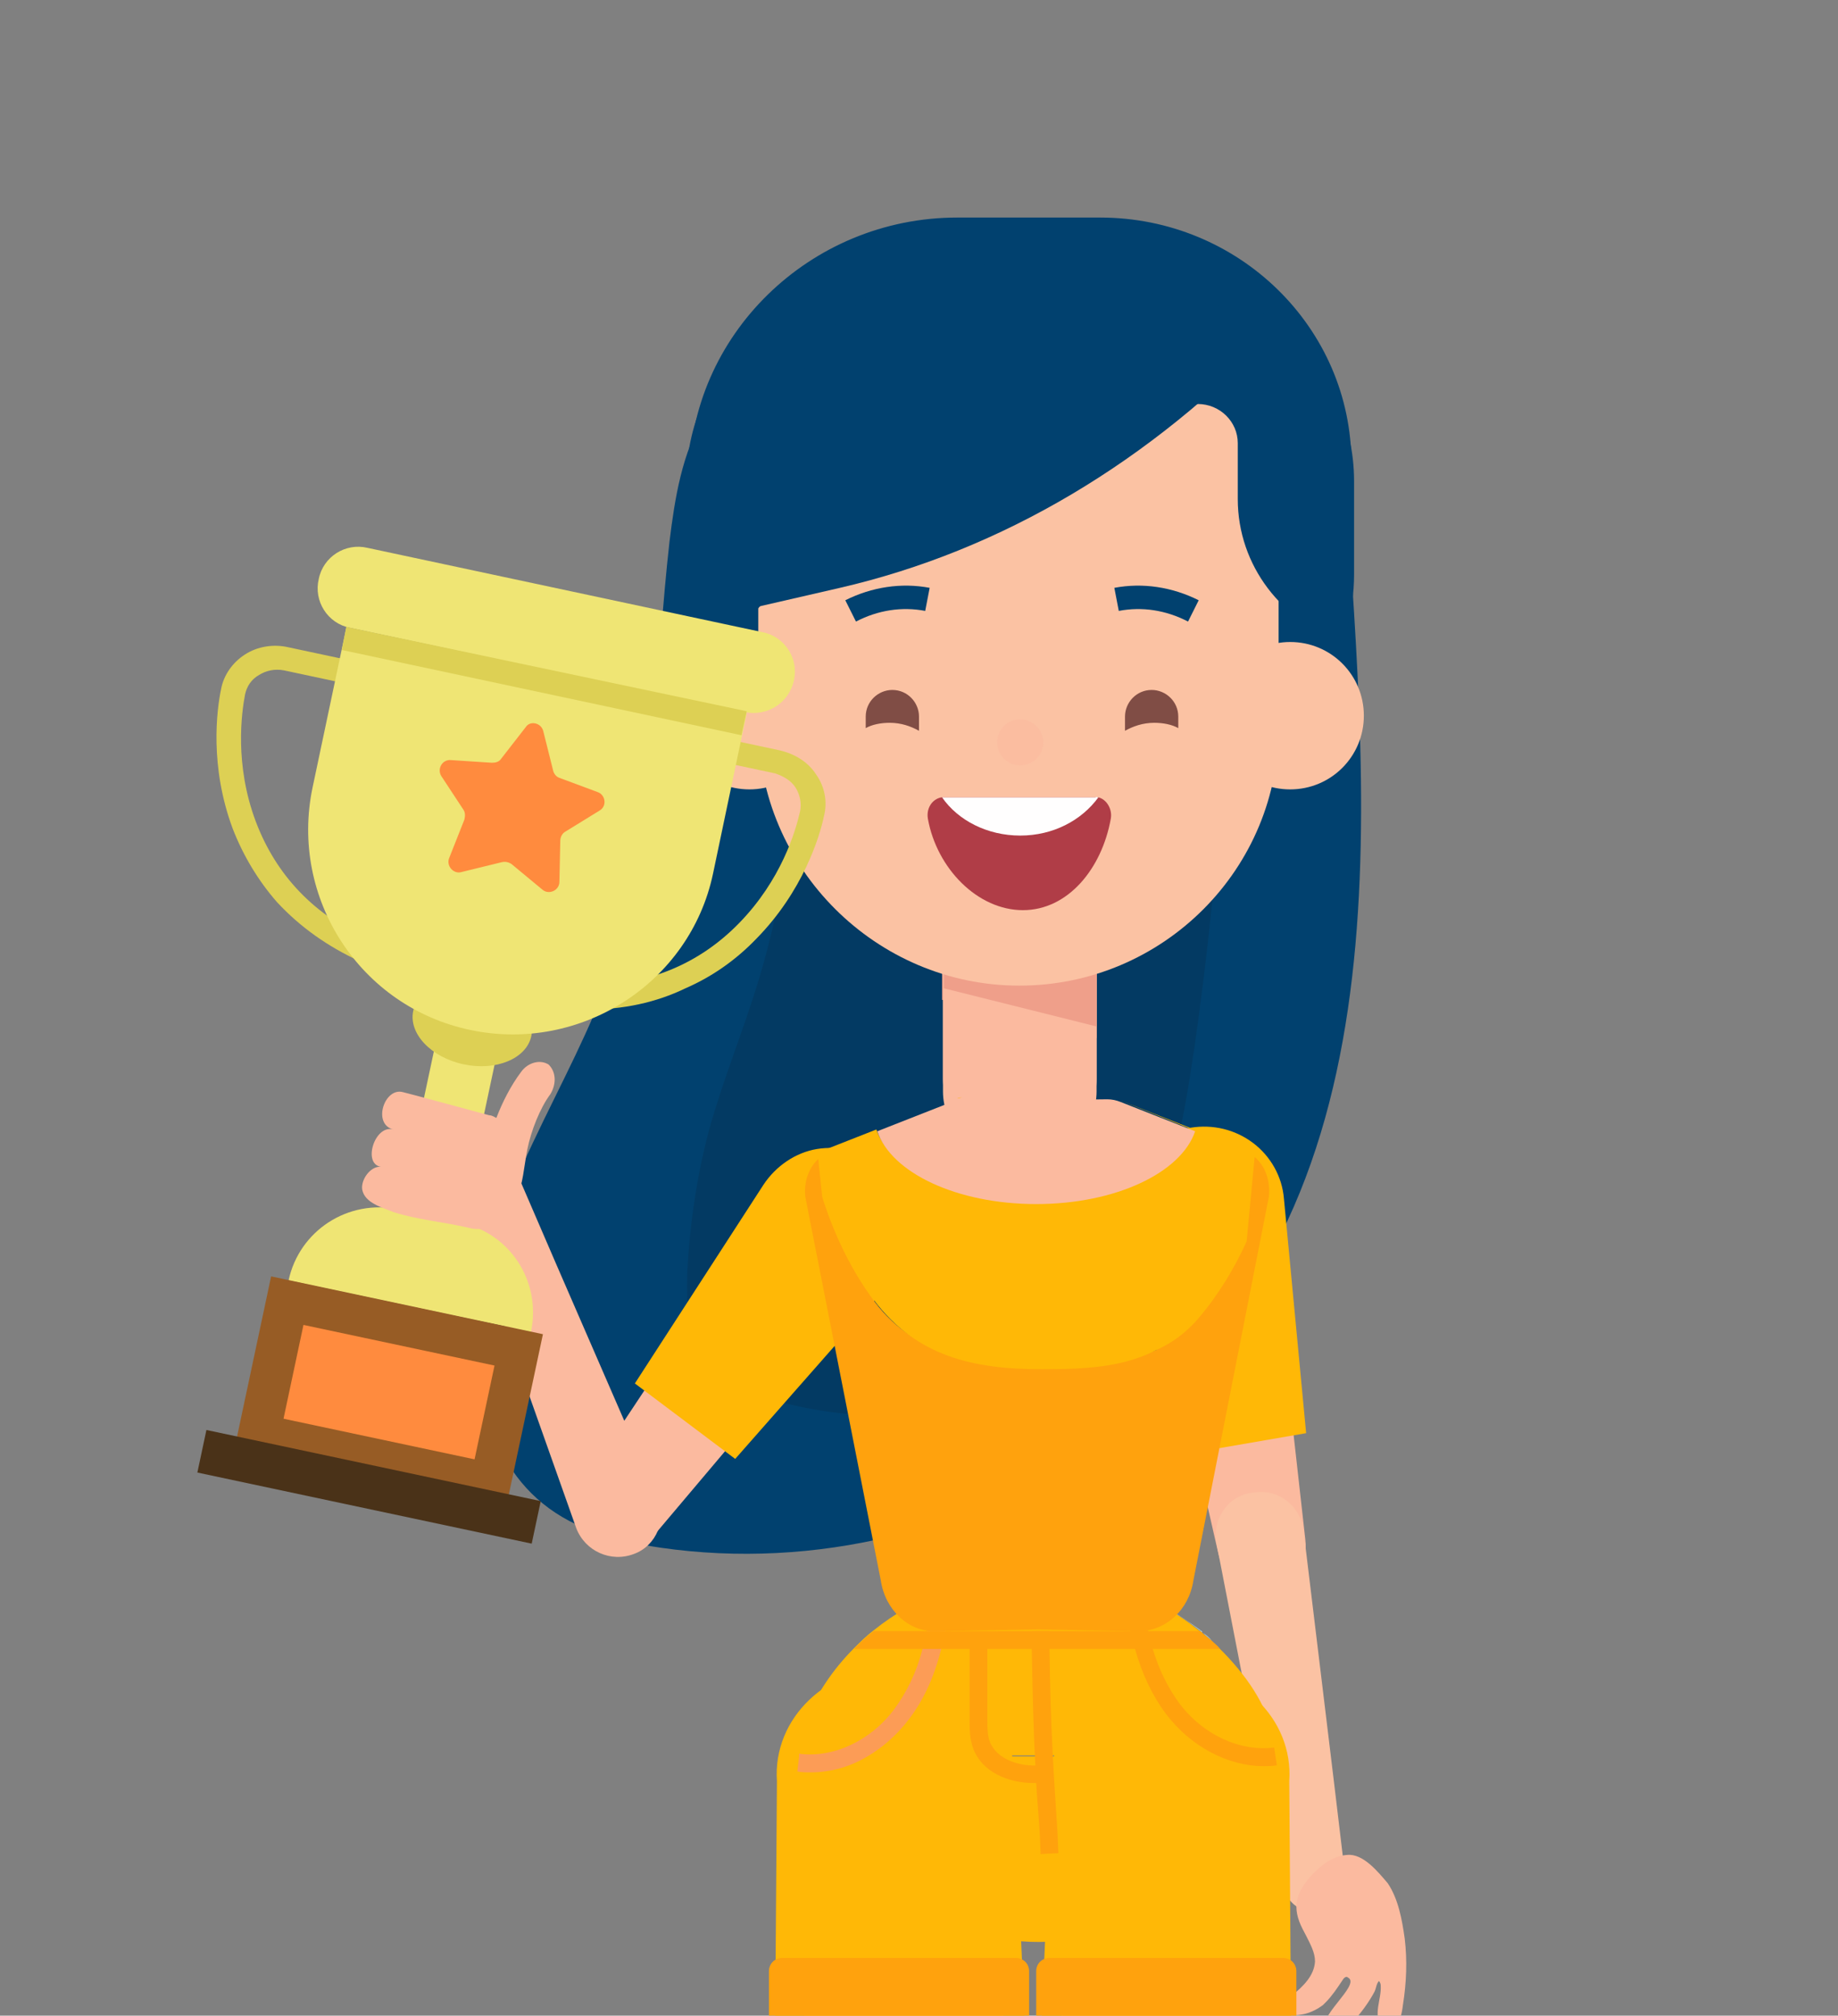 <?xml version="1.0" encoding="utf-8"?>
<!-- Generator: Adobe Illustrator 26.5.0, SVG Export Plug-In . SVG Version: 6.00 Build 0)  -->
<svg version="1.1" xmlns="http://www.w3.org/2000/svg" xmlns:xlink="http://www.w3.org/1999/xlink" x="0px" y="0px"
	 viewBox="0 0 207 227" style="enable-background:new 0 0 207 227;" xml:space="preserve">
<rect x="0" y="0" width="207" height="227" fill="#808080" stroke="none"/>
<style type="text/css">
	.st0{clip-path:url(#SVGID_00000111895066939302305840000001376259304339002811_);}
	.st1{fill:#D5E9F7;}
	.st2{fill:#FFFFFF;}
	.st3{fill:#8CBD87;}
	.st4{fill:#85BA85;}
	.st5{fill:#6AAD86;}
	.st6{fill:#D2D886;}
	.st7{clip-path:url(#SVGID_00000116221552757893309060000013582361195777047696_);}
	.st8{fill-rule:evenodd;clip-rule:evenodd;fill:#C9CF6C;}
	.st9{fill:#DBE193;}
	.st10{fill:#C9CF6C;}
	.st11{fill:#FFFF69;}
	.st12{fill:#FFFFC2;}
	.st13{fill:#C0E182;}
	.st14{fill:#798C52;}
	.st15{fill:#BED990;}
	.st16{fill:#A8C76F;}
	.st17{fill:#B8957F;}
	.st18{fill:#93B57E;}
	.st19{fill:#A08A6C;}
	.st20{fill:#8A875E;}
	.st21{fill:#5D704E;}
	.st22{fill-rule:evenodd;clip-rule:evenodd;fill:#B0CC9B;}
	.st23{fill:#ABCC63;}
	.st24{fill:#A0C450;}
	.st25{fill:#6D9F83;}
	.st26{fill:#FCFFF7;}
	.st27{fill:#FCEF88;}
	.st28{fill:#EAF9EC;}
	.st29{clip-path:url(#SVGID_00000111911104607698748950000014195798227400747943_);}
	.st30{clip-path:url(#SVGID_00000121994847111166980700000000628596655798470295_);}
	.st31{clip-path:url(#SVGID_00000003827892298279574910000002594270099507187584_);}
	.st32{fill:#F0F7F0;}
	.st33{fill:url(#SVGID_00000013162519369952384620000017243842495327137722_);}
	.st34{fill:url(#SVGID_00000033339444463029676230000004141426454691068561_);}
	.st35{fill:none;stroke:#FC9956;stroke-width:2;stroke-miterlimit:10;}
	.st36{fill:#FC9956;}
	.st37{fill:#FFFFFF;stroke:#108452;stroke-width:3;stroke-miterlimit:10;}
	.st38{fill:#FFFFFF;stroke:#FC9956;stroke-width:3;stroke-miterlimit:10;}
	.st39{fill:#0E6794;}
	.st40{fill:#138979;}
	.st41{fill:#EE5D1B;}
	.st42{fill:#30393F;}
	.st43{fill:#EA5943;}
	.st44{fill:#FF6139;}
	.st45{fill:#BF3334;}
	.st46{opacity:0.5;}
	.st47{fill:#D0DCEF;}
	.st48{fill:#FBBA9F;}
	.st49{fill:#E6A496;}
	.st50{fill:#616FB5;}
	.st51{fill:#40406D;}
	.st52{opacity:0.33;}
	.st53{fill:#8BDD5B;}
	.st54{fill:#8F5723;}
	.st55{fill:#F3F8FF;}
	.st56{opacity:0.56;}
	.st57{fill:#F9745A;}
	.st58{fill:#FEFEFE;}
	.st59{fill:#EF9F8A;}
	.st60{fill:#B0593C;}
	.st61{fill:#67423A;}
	.st62{fill:#F7906F;}
	.st63{fill:#9D5048;}
	.st64{fill:#B23D34;}
	.st65{fill:#A5252B;}
	.st66{fill:#4E2B23;}
	.st67{fill:#FDFEFF;}
	.st68{opacity:0.45;}
	.st69{fill:#C0D3FF;}
	.st70{fill:#8AB6FE;}
	.st71{opacity:0.2;}
	.st72{fill:#86E4B1;}
	.st73{fill:#7FE1AB;}
	.st74{fill:#00DDA4;}
	.st75{fill:#FAAE74;}
	.st76{fill:#FE9955;}
	.st77{fill:#FDBB50;}
	.st78{opacity:0.32;}
	.st79{fill:#C35617;}
	.st80{fill:#313942;}
	.st81{fill:#FCB692;}
	.st82{opacity:0.67;}
	.st83{fill:#F8908B;}
	.st84{fill:#67413A;}
	.st85{opacity:0.73;}
	.st86{clip-path:url(#SVGID_00000067195940670255265980000006019173247377766311_);}
	.st87{fill:#A81313;}
	.st88{fill:#D13939;}
	.st89{fill:none;}
	.st90{fill:#D4F0FE;}
	.st91{fill:#8DB6FE;}
	.st92{fill:#FFFEFE;}
	.st93{fill:#81E2AB;}
	.st94{fill:#9AF4BE;}
	.st95{fill:#FFAA72;}
	.st96{fill:#B03D47;}
	.st97{fill:#E0DFE5;}
	.st98{fill:#C7BFCE;}
	.st99{fill:#40507F;}
	.st100{fill:#B9B2C1;}
	.st101{fill:#F7B369;}
	.st102{fill:#5C69A5;}
	.st103{fill:#92B4EA;}
	.st104{fill:#A37B90;}
	.st105{fill:#F48462;}
	.st106{fill:#68B6D8;}
	.st107{fill:#E6F4FF;}
	.st108{fill:#ED785D;}
	.st109{fill:#81CEEA;}
	.st110{fill:#FF9C85;}
	.st111{fill:#B8B0BF;}
	.st112{fill:#F2A253;}
	.st113{fill:#7C576C;}
	.st114{fill:#FFBA57;}
	.st115{fill:#35456D;}
	.st116{fill:#FFFFFF;stroke:#81E2AB;stroke-width:9;stroke-miterlimit:10;}
	.st117{clip-path:url(#SVGID_00000124848004678184471460000007317929007936759443_);}
	.st118{fill:#FBC2A3;}
	.st119{fill:#7C86C0;}
	.st120{fill:#01416F;}
	.st121{fill:#64CAA1;}
	.st122{fill:#844944;}
	.st123{opacity:0.69;}
	.st124{fill:#804D45;}
	.st125{fill:#F5BFB3;}
	.st126{fill:#1C5548;}
	.st127{fill:#82D6A5;}
	.st128{fill:#BFEFD4;}
	.st129{fill:none;stroke:#FFFFFF;stroke-width:0.901;stroke-linecap:round;stroke-linejoin:round;stroke-miterlimit:10;}
	.st130{fill:#CEF2DE;}
	.st131{opacity:0.45;fill:#CEF2DE;}
	.st132{fill:#C4F0D7;}
	.st133{opacity:0.44;}
	.st134{opacity:0.57;}
	.st135{fill:#6DE0B2;}
	.st136{fill:none;stroke:#7FE1AB;stroke-width:0.871;stroke-miterlimit:10;}
	.st137{fill:none;stroke:#336F59;stroke-width:1.569;stroke-miterlimit:10;}
	.st138{fill:none;stroke:#1C5548;stroke-width:0.871;stroke-miterlimit:10;}
	.st139{fill:#FFFFFF;stroke:#FFFFFF;stroke-width:2.943;stroke-miterlimit:10;}
	.st140{clip-path:url(#SVGID_00000056398569106434890600000010550165108042498197_);fill:#81E2AB;}
	.st141{fill:#108452;}
	.st142{fill:#FFD049;}
	.st143{fill:none;stroke:#FE9955;stroke-width:2;stroke-miterlimit:10;}
	.st144{fill:#FFFFFF;stroke:#FE9955;stroke-width:3;stroke-miterlimit:10;}
	.st145{fill:none;stroke:#1D1D1B;stroke-width:2;stroke-miterlimit:10;}
	.st146{fill:#1D1D1B;}
	.st147{clip-path:url(#SVGID_00000175293261960759406650000016122038039978873782_);}
	.st148{clip-path:url(#SVGID_00000060007054636399944480000003546925197668177541_);}
	.st149{fill:#FFFFFF;stroke:#81E2AB;stroke-width:3.123;stroke-miterlimit:10;}
	.st150{clip-path:url(#SVGID_00000077312360707371814170000000980367889793251243_);}
	.st151{clip-path:url(#SVGID_00000148631011043222363060000008983487680015483272_);fill:#F5EDDF;}
	.st152{clip-path:url(#SVGID_00000148631011043222363060000008983487680015483272_);}
	.st153{fill:#F4F4F4;}
	.st154{clip-path:url(#SVGID_00000146490246973655900540000011402504586217024393_);}
	.st155{fill:#EFF7FF;}
	.st156{fill:#D4F1F7;}
	.st157{fill:#422822;}
	.st158{fill:#CAE4FE;}
	.st159{fill:#BA6961;}
	.st160{fill:#F79874;}
	.st161{fill:#68788E;}
	.st162{fill:#6D7DBE;}
	.st163{fill:#E7F9FF;}
	.st164{opacity:0.27;}
	.st165{fill:#EBF3FC;}
	.st166{opacity:0.59;}
	.st167{fill:#7A4C46;}
	.st168{fill:#FFCF07;}
	.st169{opacity:0.41;}
	.st170{fill:#FFB806;}
	.st171{fill:#FFA20D;}
	.st172{fill:#85B4D3;}
	.st173{fill:#B8E5FC;}
	.st174{fill:#FC9C56;}
	.st175{fill:#CAEEFC;}
	.st176{fill:#7DA893;}
	.st177{fill:#6D9684;}
	.st178{fill:#4D6A5D;}
	.st179{fill:#9DA780;}
	.st180{fill:#FF8D85;}
	.st181{fill:#FF8C78;}
	.st182{clip-path:url(#SVGID_00000148631011043222363060000008983487680015483272_);fill:#FFFFFF;}
	.st183{opacity:0.47;}
	.st184{fill:#FFA985;}
	.st185{fill:#FF9B85;}
	.st186{fill:#FF9D9D;}
	.st187{fill:#FF9371;}
	.st188{fill:#FCCB56;}
	.st189{fill:#614F25;}
	.st190{fill:#EB9359;}
	.st191{clip-path:url(#SVGID_00000148631011043222363060000008983487680015483272_);fill:#F09292;}
	.st192{clip-path:url(#SVGID_00000098910697754528322210000003397598834682327171_);}
	.st193{clip-path:url(#SVGID_00000003820243966681370200000003434379365125959868_);}
	.st194{clip-path:url(#SVGID_00000168092752584124251950000006015165148025212046_);fill:#81E2AB;}
	.st195{clip-path:url(#SVGID_00000056401998153751357640000008133305580740814501_);fill:#81E2AB;}
	.st196{clip-path:url(#SVGID_00000052071160209031122890000010478375640704512420_);fill:#81E2AB;}
	.st197{fill:#C7C7C7;}
	.st198{fill:none;stroke:#1D1D1B;stroke-miterlimit:10;}
	.st199{fill:#FFFFFF;stroke:#81E2AB;stroke-width:2;stroke-miterlimit:10;}
	.st200{fill:none;stroke:#81E2AB;stroke-width:2;stroke-miterlimit:10;}
	.st201{fill:none;stroke:#1D1D1B;stroke-width:1.885;stroke-miterlimit:10;}
	.st202{fill:#FF4545;}
	.st203{opacity:0.36;fill:#F26915;}
	.st204{opacity:0.43;fill:#F26915;}
	.st205{fill:#F26915;}
	.st206{opacity:0.41;fill:#F26915;}
	.st207{opacity:0.47;fill:#FC9956;}
	.st208{clip-path:url(#SVGID_00000014610898206222863280000011614268575807913909_);}
	.st209{fill:#FDB989;}
	.st210{opacity:0.25;fill:#F26915;}
	.st211{opacity:0.15;fill:#F26915;}
	.st212{fill:#FB7120;}
	.st213{fill:#EE5311;}
	.st214{opacity:0.54;}
	.st215{clip-path:url(#SVGID_00000018945307493673936190000017574648126270403756_);}
	.st216{clip-path:url(#SVGID_00000083080125152120745850000006375815973558583436_);}
	.st217{fill:#DDD054;}
	.st218{fill:#EFE574;}
	.st219{fill:#975C25;}
	.st220{fill:#4A3218;}
	.st221{fill:#FF8B3E;}
	.st222{fill:none;stroke:#108452;stroke-width:2.129;stroke-miterlimit:10;}
	.st223{fill:#1D2328;}
	.st224{clip-path:url(#SVGID_00000085952415839270067740000010907310600010363274_);}
	.st225{fill:#ECDED4;}
	.st226{fill:#545454;}
	.st227{fill:#E13A36;}
	.st228{fill:url(#SVGID_00000089571176729116723340000011075668156187784635_);}
	.st229{fill:#EFEFEF;}
	.st230{fill:url(#SVGID_00000062149863598895964210000014716718158710518189_);}
	.st231{fill:url(#SVGID_00000112606163982089596700000000456398390704243361_);}
	.st232{fill:#D00613;}
	.st233{fill:#FFF9F3;}
	.st234{fill:#F9F4EB;}
	.st235{clip-path:url(#SVGID_00000173144106518314471030000001823399937144225424_);}
	.st236{fill:#F1E4DA;}
	.st237{fill:#DDBFA5;}
	.st238{clip-path:url(#SVGID_00000175302629749680457620000003711247827278160024_);}
	.st239{clip-path:url(#SVGID_00000157305052038212545880000015845704930144658106_);}
	.st240{fill:#F79F98;}
	.st241{fill:#FAEA57;}
	.st242{fill:#FFDA91;}
	.st243{fill:#446944;}
	.st244{fill:#79B1E0;}
	.st245{clip-path:url(#SVGID_00000135681838801928397010000017934576208566479508_);fill:#6B9961;}
	.st246{clip-path:url(#SVGID_00000135681838801928397010000017934576208566479508_);}
	.st247{fill:#9FB78A;}
	.st248{fill:#81ABA1;}
	.st249{fill:#5C9683;}
	.st250{fill:#6B9479;}
	.st251{fill:#658A41;}
	.st252{fill:#FACE57;}
	.st253{fill:#EA9259;}
	.st254{fill:#708C5A;}
	.st255{fill:#FFDD72;}
	.st256{fill:#597353;}
	.st257{fill:#708762;}
	.st258{fill:#91C7BA;}
	.st259{fill:#689168;}
	.st260{fill:#495E44;}
	.st261{fill:#52936F;}
	.st262{fill:#407357;}
	.st263{fill:#6E8F66;}
	.st264{fill:#9E9D52;}
	.st265{fill:#6F9970;}
	.st266{fill:#647D5E;}
	.st267{fill:#6C8F64;}
	.st268{fill:#87AD5C;}
	.st269{fill:#728D65;}
	.st270{fill:#839C6B;}
	.st271{fill:#BFDDC5;}
	.st272{fill:#FFFFFF;stroke:#81E2AB;stroke-width:5;stroke-miterlimit:10;}
	.st273{fill:#5EDD94;}
	.st274{fill:#FCAA74;}
	.st275{fill:#FB8C34;}
	.st276{fill:#F7BF34;}
	.st277{fill:#5A9AF9;}
	.st278{fill:#FFFFFF;stroke:#FF0000;stroke-miterlimit:10;}
	.st279{fill:none;stroke:#D00613;stroke-width:2;stroke-miterlimit:10;}
	.st280{clip-path:url(#SVGID_00000128465683353880397510000004933284911566705054_);}
	.st281{fill:#657F8D;}
	.st282{fill:#7AD6A6;}
	.st283{opacity:0.6;fill:#FFFFFF;enable-background:new    ;}
	.st284{opacity:0.4;fill:#FFFFFF;enable-background:new    ;}
	.st285{clip-path:url(#SVGID_00000109744768707167865810000004245541219051436959_);}
	.st286{clip-path:url(#SVGID_00000169527435459291221000000000502209639208950708_);fill:#81E2AB;}
	.st287{fill:none;stroke:#FFFFFF;stroke-width:2;stroke-miterlimit:10;}
	.st288{clip-path:url(#SVGID_00000041286085894605692300000006151591103101435545_);}
	.st289{clip-path:url(#SVGID_00000160175071592242058490000007108125890398385565_);}
	.st290{clip-path:url(#SVGID_00000152223686254860880980000011177613490136200636_);}
	.st291{clip-path:url(#SVGID_00000067957889254060178540000012578159832741443233_);fill:#F5EDDF;}
	.st292{clip-path:url(#SVGID_00000067957889254060178540000012578159832741443233_);}
	.st293{clip-path:url(#SVGID_00000152985409698423936150000007436879523226768777_);}
	.st294{clip-path:url(#SVGID_00000067957889254060178540000012578159832741443233_);fill:#FFFFFF;}
	.st295{clip-path:url(#SVGID_00000067957889254060178540000012578159832741443233_);fill:#F09292;}
	.st296{clip-path:url(#SVGID_00000047032245651107624770000014935538615619391360_);}
	.st297{clip-path:url(#SVGID_00000171684448295223383460000012915650410085578120_);}
	.st298{clip-path:url(#SVGID_00000145060894904020128750000002437631324271607961_);fill:#81E2AB;}
	.st299{clip-path:url(#SVGID_00000065774764385036549630000003197753239665059513_);fill:#81E2AB;}
	.st300{clip-path:url(#SVGID_00000100378843264624591430000011464342181278015133_);fill:#81E2AB;}
	.st301{clip-path:url(#SVGID_00000003087913439608308840000012088149279242092732_);}
	.st302{clip-path:url(#SVGID_00000157297733580284852000000001379000782600297898_);}
	.st303{clip-path:url(#SVGID_00000034083184853133734850000010428099425442175162_);}
	.st304{fill:#043152;}
	.st305{clip-path:url(#SVGID_00000003076309755207125660000008894764881325296278_);}
	.st306{fill:url(#SVGID_00000072254698900677303640000004446302688144115866_);}
	.st307{fill:url(#SVGID_00000101799709664017550340000014459210230032095907_);}
	.st308{fill:url(#SVGID_00000181057596596691964790000016975927452422394550_);}
	.st309{clip-path:url(#SVGID_00000109725911044496207060000006840567006124770724_);}
	.st310{clip-path:url(#SVGID_00000119093646413128957820000004173325559119656328_);}
	.st311{clip-path:url(#SVGID_00000075124729108232852530000005765404420195190403_);}
	.st312{clip-path:url(#SVGID_00000005983916224445243170000012427158414587959730_);}
	.st313{fill:#3A8A48;}
	.st314{clip-path:url(#SVGID_00000027600717321278633670000004013514426063888814_);}
	.st315{clip-path:url(#SVGID_00000145054797712437980410000014849277954061969038_);}
	.st316{fill:#FF8358;}
	.st317{fill:#707070;stroke:#1A2E35;stroke-width:0.361;stroke-linejoin:round;stroke-miterlimit:10;}
	.st318{fill:#1A2E35;stroke:#1A2E35;stroke-width:0.361;stroke-linejoin:round;stroke-miterlimit:10;}
	.st319{fill:#FFFFFF;stroke:#1A2E35;stroke-width:0.361;stroke-linecap:round;stroke-linejoin:round;stroke-miterlimit:10;}
	
		.st320{opacity:0.3;fill:none;stroke:#000000;stroke-width:0.361;stroke-linecap:round;stroke-linejoin:round;stroke-miterlimit:10;}
	.st321{opacity:0.3;}
	.st322{fill:none;stroke:#000000;stroke-width:0.361;stroke-linecap:round;stroke-linejoin:round;stroke-miterlimit:10;}
	.st323{fill:#5AE4A7;stroke:#1A2E35;stroke-width:0.361;stroke-linecap:round;stroke-linejoin:round;stroke-miterlimit:10;}
	.st324{fill:#707070;}
	.st325{clip-path:url(#SVGID_00000169539862539890283890000008643425991449084095_);}
	.st326{fill:#455A64;}
	.st327{fill:#263238;}
	.st328{fill:#FAFAFA;}
	.st329{fill:#FEA87D;}
	.st330{fill:#C4E3F7;}
	.st331{fill:#4B5E9D;}
	.st332{fill:#CAD6DD;}
	.st333{fill:#EAF7FF;}
	.st334{opacity:0.71;}
	.st335{fill:#01CED3;}
	.st336{fill:#DC714C;}
	.st337{fill:#113730;}
	.st338{fill:#7CE0AB;}
	.st339{fill:#C5F1D8;}
	.st340{opacity:0.48;}
	.st341{fill:none;stroke:#FFFFFF;stroke-width:2;stroke-linecap:round;stroke-miterlimit:10;stroke-dasharray:6;}
	.st342{fill:none;stroke:#FF66CC;stroke-linecap:round;stroke-miterlimit:10;}
	.st343{clip-path:url(#SVGID_00000064330431469755542140000016734065104777532051_);}
	.st344{fill:#A06460;}
	.st345{fill:#FAFEFD;}
	.st346{fill:#FF9983;}
	.st347{fill:#1A2E35;}
	.st348{fill:#1F5547;}
	.st349{fill:#42A486;}
	.st350{fill:#F7FDF9;}
	.st351{clip-path:url(#SVGID_00000117653217871110238320000003437740832945719214_);}
	.st352{fill:none;stroke:#E3E3E3;stroke-miterlimit:10;}
	.st353{fill:none;stroke:#DADADA;stroke-miterlimit:10;}
	.st354{fill:#F5F9FC;}
	.st355{fill:#FEB787;}
	.st356{fill:#BFD6FE;}
	.st357{fill:#AEE2C4;}
	.st358{fill:#FFDD7B;}
	.st359{fill:url(#SVGID_00000066510185673224076170000003925268077341885069_);}
	.st360{fill:#F29068;}
	.st361{fill:#FBBA9F;stroke:#FFFFFF;stroke-miterlimit:10;}
	.st362{fill:#FAEDB7;}
	.st363{fill:#FDBD4F;}
	.st364{fill:#544D43;}
	.st365{fill:#FDCF4A;}
	.st366{fill:#E8C0A6;}
	.st367{fill:#E57D61;}
	.st368{fill:#2E558E;}
	.st369{fill:#4867AA;}
	.st370{fill:#163260;}
	.st371{fill:#0B274F;}
	.st372{fill:#000101;}
	.st373{fill:#F9A183;}
	.st374{fill:#142837;}
	.st375{fill:#FEFEFF;}
	.st376{clip-path:url(#SVGID_00000113355512228164551210000012746793265710759086_);}
	.st377{fill:#EDA280;}
	.st378{clip-path:url(#SVGID_00000169558049720770931510000011230662318537703555_);}
	.st379{fill:#2A3F4C;}
	.st380{fill:#9C666E;}
	.st381{fill:#F88867;}
	.st382{fill:#FDFDFD;}
	.st383{fill:#EC8D71;}
	.st384{fill:#A56052;}
	.st385{fill:#A8C4F2;}
	.st386{fill:#0079BA;}
	.st387{fill:#009694;}
	.st388{fill:#E77E00;}
	.st389{fill:#1C1C1B;}
	.st390{fill-rule:evenodd;clip-rule:evenodd;fill:#595757;}
	.st391{fill:#595757;}
	.st392{fill-rule:evenodd;clip-rule:evenodd;fill:#A52030;}
	.st393{fill:#F2987A;}
	.st394{fill:#EF8162;}
	.st395{fill:#ED7354;}
	.st396{fill:#EB6244;}
	.st397{fill:#E84F35;}
	.st398{fill:#E0412C;}
	.st399{fill:#D63425;}
	.st400{fill:#E09C00;}
	.st401{fill:#CC1619;}
	.st402{fill:none;stroke:#FFFFFF;stroke-miterlimit:10;}
	.st403{opacity:0.5;fill:#1D1D1B;}
	.st404{fill:none;stroke:#1D1D1B;stroke-width:3;stroke-miterlimit:10;}
	.st405{fill:none;stroke:#1D1D1B;stroke-width:5;stroke-miterlimit:10;}
	.st406{fill:none;stroke:#108452;stroke-miterlimit:10;}
	.st407{fill:#B24800;}
	.st408{fill:#C6443E;}
	.st409{display:none;}
	.st410{display:inline;fill:#FFB600;}
	.st411{display:inline;fill:#8015FF;}
	.st412{display:inline;fill:#55FF80;}
	.st413{display:inline;fill:#1D1D1B;}
</style>
<g id="bg">
</g>
<g id="圖層_2">
	<g>
		<g>
			<g id="XMLID_00000029005096522678116630000017229704632878641342_">
				<g>
					<g>
						<g>
							<path class="st120" d="M151.5,54.1c-2.2-4.2-4.7-8.4-8.1-11.1c-0.6-0.5-1.2-0.8-1.8-1.2c-13.3-1.8-28.3-6.8-41.7-6
								c-8,0.5-16.3,4-20.5,10.9c-2.6,4.3-3.4,9.4-4,14.3c-1.6,14.2-1.6,28.7-4.9,42.7c-3.4,14.3-12.9,25.9-16,40.2
								c-2,9-0.4,19.7,6.6,25.4c3.8,3.1,8.6,4.3,13.3,5c17.3,2.5,35.3-1.9,49.8-12C158.8,138.1,154.1,92.9,151.5,54.1z"/>
						</g>
					</g>
				</g>
				<g>
					<g>
						<g>
							<path class="st168" d="M89.2,53.2c0.6,1.3,1.4,2.3,2.3,3l-0.2-5.5C90.6,51.5,89.9,52.3,89.2,53.2z"/>
						</g>
					</g>
				</g>
				<g class="st169">
					<g>
						<g>
							<path class="st304" d="M116.2,44.4c-0.9-0.3-1.6-0.8-2.2-1.3c-6.3,0.9-12.5,2.2-18.7,3.6c-1.9,1.5-3.7,3.3-5.4,5.1
								c0.8,19.9,1.1,40.4-4.5,58.7c-1.7,5.6-3.9,10.9-5.5,16.6c-1.4,5.2-2.2,10.6-2.5,16.1c-0.1,3.3,0,6.9,1.4,9.5
								c1.5,2.7,3.9,3.7,6.3,4.4c8.3,2.6,17.1,3.4,25.4,0.2c8.3-3.2,16.1-10.7,20.1-21.6c2-5.5,3-11.6,3.9-17.6
								c3.1-21.5,4.4-43.5,4-65.4C131.3,49.6,123.7,47.2,116.2,44.4z"/>
						</g>
					</g>
				</g>
			</g>
			<g id="XMLID_00000173132427137336983740000011439442454637284264_">
				<g>
					<g>
						<path class="st48" d="M98.9,143.2l-17.3,20.3l-7.6,9c-2.1,2.5-5.4,3.2-7.5,1.6c-2.1-1.6-2.3-4.9-0.5-7.6l6.5-9.8l14.8-22.1
							c1.4-2.1,3.4-3.7,5.6-4.3c2.2-0.7,4.4-0.3,6,0.9c1.6,1.2,2.5,3.2,2.5,5.5C101.5,138.9,100.5,141.3,98.9,143.2z"/>
					</g>
				</g>
				<g>
					<g>
						<path class="st170" d="M100.4,144.3l-17.6,20l-11.3-8.5l14.5-22.4c1.4-2.1,3.6-3.6,6-4c2.5-0.4,5,0.2,7,1.7
							c2,1.5,3.3,3.8,3.5,6.3C102.8,139.9,102,142.4,100.4,144.3z"/>
					</g>
				</g>
			</g>
			<g id="XMLID_00000049201656554005867020000017412466767762763928_">
				<g>
					<g>
						<path class="st48" d="M74,168.5l-11.3-26l-4.4-10.2c-0.8-1.8-2.8-2.6-4.6-1.9c-1.8,0.7-2.7,2.7-2,4.5l3.7,10.4l9.5,26.8
							c1,2.6,3.9,3.9,6.5,2.9C73.9,174.1,75.2,171.1,74,168.5z"/>
					</g>
				</g>
			</g>
			<g id="XMLID_00000133527668577778860600000005318781984040882573_">
				<g>
					<g>
						<path class="st48" d="M123.5,101.8v21.1c0,4-3.2,7.2-7.2,7.2h-2.9c-4,0-7.2-3.2-7.2-7.2v-21.1c0-4,3.2-7.2,7.2-7.2h2.9
							C120.3,94.5,123.5,97.8,123.5,101.8z"/>
					</g>
				</g>
				<g>
					<g>
						<path class="st59" d="M123.5,101.8v15.1l-17.4-4.3v-10.8c0-4,3.2-7.2,7.2-7.2h2.9C120.3,94.5,123.5,97.8,123.5,101.8z"/>
					</g>
				</g>
			</g>
			<g id="XMLID_00000129189838216912678470000005533761358218699418_">
				<g>
					<g>
						<g>
							<path class="st48" d="M123.5,100.6v20.9c0,4-3.2,7.2-7.2,7.2h-2.9c-4,0-7.2-3.2-7.2-7.2v-20.9c0-4,3.2-7.2,7.2-7.2h2.9
								C120.2,93.4,123.5,96.6,123.5,100.6z"/>
						</g>
					</g>
				</g>
				<g>
					<g>
						<g>
							<path class="st59" d="M123.5,100.6v15l-17.2-4.3v-10.7c0-4,3.2-7.2,7.2-7.2h2.9C120.2,93.4,123.5,96.6,123.5,100.6z"/>
						</g>
					</g>
				</g>
			</g>
			<g>
				<g>
					<g>
						<path class="st120" d="M152.5,54.2v10.5c0,2.1-0.3,4.1-0.8,6c-3.1,10.9-14.4,19-27.8,19h-18c-13.3,0-24.5-7.9-27.7-18.6
							c-0.6-2-0.9-4.2-0.9-6.4V54.2c0-13.8,12.8-25,28.6-25h18C139.7,29.2,152.5,40.4,152.5,54.2z"/>
					</g>
				</g>
			</g>
			<g>
				<g>
					<g>
						<g>
							<g>
								<path class="st118" d="M92.7,80.6c0,4.6-3.7,8.3-8.3,8.3c-4.6,0-8.3-3.7-8.3-8.3c0-4.6,3.7-8.3,8.3-8.3
									C88.9,72.3,92.7,76,92.7,80.6z"/>
							</g>
						</g>
					</g>
				</g>
				<g>
					<g>
						<g>
							<g>
								<path class="st118" d="M137,80.6c0,4.6,3.7,8.3,8.3,8.3c4.6,0,8.3-3.7,8.3-8.3c0-4.6-3.7-8.3-8.3-8.3
									C140.8,72.3,137,76,137,80.6z"/>
							</g>
						</g>
					</g>
				</g>
			</g>
			<g>
				<g>
					<g>
						<path class="st118" d="M114.8,111L114.8,111c-16.1,0-29.4-13.2-29.4-29.4V57c0-11.1,9.1-20.1,20.1-20.1h18.4
							c11.1,0,20.1,9.1,20.1,20.1v24.6C144.2,97.8,131,111,114.8,111z"/>
					</g>
				</g>
			</g>
			<g>
				<g>
					<g>
						<path class="st120" d="M152.2,52.2v13.4c0,2.3-0.3,4.5-0.8,6.7c-7-2.2-12-8.6-12-16.1v-6.3c0-2.4-2-4.4-4.5-4.4H93.4
							c-2.5,0-4.5,2-4.5,4.4v9.5c0,6.4-4.4,11.7-10.4,13.3c-0.6-2.3-0.9-4.6-0.9-7.1V54c0-16.2,13.6-29.5,30.2-29.5h16.1
							C139.5,24.5,152.2,36.9,152.2,52.2z"/>
					</g>
				</g>
			</g>
			<g>
				<g>
					<g>
						<path class="st120" d="M145,35.8l-1.4,1.4c-14,14.8-30.8,24.8-49,29l-10,2.3l2.7-17.2c2.2-14,13-23.3,24.5-21.4L145,35.8z"/>
					</g>
				</g>
			</g>
			<g class="st166">
				<g>
					<g>
						<path class="st48" d="M117.5,83.6c0,1.5-1.2,2.6-2.6,2.6c-1.5,0-2.6-1.2-2.6-2.6c0-1.5,1.2-2.6,2.6-2.6
							C116.3,81,117.5,82.2,117.5,83.6z"/>
					</g>
				</g>
			</g>
			<g id="XMLID_00000176014718571934641310000016123625357734175913_">
				<g>
					<g>
						<path class="st48" d="M128.6,137.7l6,25.8l2.6,11.4c0.7,3.2,3.3,5.3,5.9,4.9c2.6-0.4,4.3-3.3,3.9-6.5l-1.3-11.6l-2.9-26.3
							c-0.3-2.5-1.4-4.8-3-6.4c-1.6-1.6-3.7-2.3-5.7-1.9c-2,0.3-3.7,1.7-4.7,3.7C128.3,132.8,128,135.3,128.6,137.7z"/>
					</g>
				</g>
				<g>
					<g>
						<path class="st170" d="M126.8,138l6.4,25.8l13.9-2.4l-2.5-26.4c-0.2-2.5-1.5-4.8-3.5-6.3c-2-1.5-4.5-2.1-7-1.7
							c-2.5,0.4-4.7,1.8-6,3.9C126.6,133,126.2,135.6,126.8,138z"/>
					</g>
				</g>
			</g>
			<g id="XMLID_00000087374486003606338420000016917738705951201924_">
				<g>
					<g>
						<path class="st118" d="M137,173.8l5.4,27.8l2.1,10.8c0.4,1.9,2.2,3.2,4,2.9c1.9-0.3,3.2-2,3-4l-1.3-10.9l-3.4-28.1
							c-0.4-2.8-2.9-4.7-5.7-4.2C138.3,168.4,136.5,171.1,137,173.8z"/>
					</g>
				</g>
			</g>
			<g id="XMLID_00000060017420030326991860000018248288717051018894_">
				<g id="XMLID_00000097458495809601657350000000761311399656275587_">
					<g>
						<path class="st48" d="M151.7,208.9c-1.4,0.1-2.7,0.9-4,2.3c-1.1,1.2-1.7,2.4-1.7,3.5c0,1.2,0.5,2.2,1.1,3.3c0.5,1,1,1.9,1,2.9
							c-0.1,1.6-1.3,2.8-2.8,4c-0.2,0.2-0.5,0.4-0.5,0.8c0,0.3,0,0.5,0.2,0.8c0.3,0.4,0.9,0.5,1.4,0.4c0.9-0.1,1.8-0.5,2.6-1.1
							c0.1-0.1,0.2-0.2,0.3-0.3c0.7-0.7,1.3-1.6,1.9-2.5c0.1-0.2,0.4-0.5,0.6-0.3c1.6,0.8-3.9,4.7-2.4,6.1c1.4,1.3,4.3-2.4,5.4-4.5
							c0.2-0.4,0.2-0.9,0.5-1.2c0.1,0.1,0.2,0.3,0.2,0.5c0.1,1.6-0.9,3.2,0.1,4.7l0,0.1l0.1,0c0.5,0.3,0.9,0.2,1.1,0.1
							c0,0,0.1,0,0.1-0.1c0.8-0.5,1-1.8,1.1-2.6c0.4-2.5,0.5-5,0.2-7.5c-0.3-2.1-0.7-4.4-1.9-6.2
							C155.2,210.8,153.5,208.7,151.7,208.9z"/>
					</g>
				</g>
			</g>
			<g>
				<path class="st118" d="M143.6,200.6l-0.9,15.9l-0.7,11.6l-0.3,4.5l-2.6,44.3c-0.1,2.4-1.2,4.6-2.9,6.1c-1.6,1.6-3.9,2.5-6.3,2.5
					c-5,0-9.1-4-9.2-9l-1-44l-0.1-4.5l-0.3-11.6l-0.4-16.3v-0.3c0-6.7,5.4-12.2,12.2-12.2C138.4,187.6,144,193.5,143.6,200.6z"/>
			</g>
			<g>
				<polygon class="st59" points="142.7,216.5 142,228.1 141.8,232.6 119.8,232.6 119.7,228.1 119.5,216.5 				"/>
			</g>
			<path class="st170" d="M145.2,200.6l0.2,27.5l-28.1-0.4l1.2-27.5v-0.3c0-6.7,5.9-12.2,13.3-12.2
				C139.5,187.6,145.7,193.5,145.2,200.6z"/>
			<path class="st171" d="M144.5,228.8h-26.3c-0.9,0-1.5-0.7-1.5-1.5v-5.3c0-0.9,0.7-1.5,1.5-1.5h26.3c0.9,0,1.5,0.7,1.5,1.5v5.3
				C146.1,228.1,145.4,228.8,144.5,228.8z"/>
			<g>
				<g>
					<path class="st118" d="M89,200.6l0.9,15.9l0.7,11.6l0.3,4.5l2.6,44.3c0.1,2.4,1.2,4.6,2.9,6.1c1.6,1.6,3.9,2.5,6.3,2.5
						c5,0,9.1-4,9.2-9l1-44l0.1-4.5l0.3-11.6l0.4-16.3v-0.3c0-6.7-5.4-12.2-12.2-12.2C94.3,187.6,88.6,193.5,89,200.6z"/>
				</g>
			</g>
			<g>
				<g>
					<polygon class="st59" points="90,216.5 90.6,228.1 90.9,232.6 112.8,232.6 112.9,228.1 113.2,216.5 					"/>
				</g>
			</g>
			<g>
				<path class="st170" d="M87.5,200.6l-0.2,27.5l28.1-0.4l-1.2-27.5v-0.3c0-6.7-5.9-12.2-13.3-12.2C93.2,187.6,87,193.5,87.5,200.6
					z"/>
			</g>
			<g>
				<path class="st171" d="M88.1,228.8h26.3c0.9,0,1.5-0.7,1.5-1.5v-5.3c0-0.9-0.7-1.5-1.5-1.5H88.1c-0.9,0-1.5,0.7-1.5,1.5v5.3
					C86.6,228.1,87.3,228.8,88.1,228.8z"/>
			</g>
			<g>
				<g>
					<path class="st173" d="M121.1,177.6c-0.6-0.1-1.2-0.2-1.8-0.2c0.5,0,1,0.1,1.5,0.2c0.3,0,0.6,0.1,0.8,0.1
						c0.2,0,0.4,0.1,0.7,0.1c0.4,0.1,0.7,0.1,1.1,0.2c0.4,0.1,0.9,0.2,1.3,0.3c-0.6-0.2-1.2-0.3-1.8-0.4
						C122.3,177.8,121.7,177.7,121.1,177.6z"/>
				</g>
			</g>
			<g>
				<g>
					<path class="st173" d="M126.8,179.1c-0.7-0.2-1.4-0.5-2.1-0.7c0.6,0.2,1.1,0.4,1.7,0.6C126.5,179,126.6,179,126.8,179.1z"/>
				</g>
			</g>
			<g>
				<g>
					<path class="st173" d="M130.8,180.8c-0.5-0.3-1-0.5-1.5-0.7c0.3,0.1,0.6,0.3,0.9,0.4C130.4,180.6,130.6,180.7,130.8,180.8z"/>
				</g>
			</g>
			<g>
				<g>
					<path class="st173" d="M131.4,181.1c-0.2-0.1-0.4-0.2-0.6-0.3C131,180.9,131.2,181,131.4,181.1c1.4,0.8,2.6,1.6,3.8,2.5
						c0.1,0.1,0.2,0.1,0.2,0.2c0,0-0.1,0-0.1,0c-0.1-0.1-0.1-0.2-0.2-0.2c-0.9-0.7-1.8-1.4-2.8-1.9
						C132,181.5,131.7,181.3,131.4,181.1z"/>
				</g>
			</g>
			<g>
				<g>
					<path class="st173" d="M128.9,179.9c-0.7-0.3-1.4-0.6-2.2-0.9c0.8,0.3,1.7,0.6,2.5,1C129.1,180,129,180,128.9,179.9z"/>
				</g>
			</g>
			<g>
				<g>
					<path class="st173" d="M135.5,183.9L135.5,183.9c0.3,0.2,0.7,0.5,1,0.9C136.2,184.5,135.8,184.2,135.5,183.9z"/>
				</g>
			</g>
			<g>
				<g>
					<path class="st173" d="M137.4,185.6c-0.3-0.3-0.6-0.6-0.9-0.9C136.8,185,137.1,185.3,137.4,185.6L137.4,185.6z"/>
				</g>
			</g>
			<g>
				<g>
					<path class="st170" d="M143.8,197.7c0,0.3,0,0.7,0,1c-0.1,1.3-0.5,2.7-1.1,4.2c-1.7,3.7-4.7,6.7-8.1,9.2
						c-4.2,3.1-9.1,5.7-14.6,6.4c-5.3,0.7-10.8-0.5-15.4-2.8c-4.7-2.3-8.6-5.8-11.7-9.6c-1.2-1.4-2.2-2.9-2.7-4.6
						c-0.4-1.2-0.4-2.5-0.3-3.7H143.8c0-0.4-0.1-0.9-0.1-1.3c-0.5-3.7-2.7-7.1-5.7-10.2h0c3,3.1,5.2,6.5,5.7,10.2
						C143.8,196.9,143.8,197.3,143.8,197.7z"/>
				</g>
			</g>
			<g>
				<g>
					<g>
						<path class="st170" d="M143.7,197.7h-54c0.1-1.2,0.5-2.4,0.9-3.6c1.2-3.1,3.1-6,5.6-8.5c0.7-0.7,1.4-1.4,2.2-2
							c4.6-3.7,10.6-6.1,16.8-6.4c0.7,0,1.4,0,2.1,0c0.6,0,1.3,0.1,1.9,0.1c1.8,0.2,3.7,0.5,5.4,1c0.6,0.2,1.2,0.4,1.7,0.6
							c1.7,0.6,3.4,1.3,5,2.2c1.3,0.7,2.6,1.6,3.7,2.5c0.2,0.1,0.4,0.3,0.6,0.5c0.8,0.6,1.5,1.3,2.2,2c3,3.1,5.2,6.5,5.7,10.2
							C143.7,196.9,143.7,197.3,143.7,197.7z"/>
					</g>
				</g>
			</g>
			<g>
				<g>
					<g>
						<g>
							<path class="st171" d="M116.4,200.8c-2.8,0-5.8-1.2-6.8-3.9c-0.4-1.1-0.4-2.2-0.4-3.2l0-9.1l2,0l0,9.1c0,0.9,0,1.8,0.3,2.5
								c0.8,2,3.5,2.8,5.6,2.6l0.2,2C117,200.8,116.7,200.8,116.4,200.8z"/>
						</g>
					</g>
				</g>
				<g>
					<g>
						<g>
							<path class="st171" d="M118.2,183.7c0,0.7,0,1.3,0,2c0.1,9,0.5,14.5,0.9,20.7l0.1,2.3l-2,0.1l-0.1-2.3
								c-0.1-1.9-0.3-3.8-0.4-5.7c0-0.7-0.1-1.3-0.1-2c-0.2-3.7-0.3-7.8-0.4-13.1c0-0.6,0-1.3,0-2H118.2z"/>
						</g>
					</g>
				</g>
				<g>
					<g>
						<g>
							<g>
								<path class="st171" d="M143.8,198.8c-0.5,0.1-1,0.1-1.5,0.1c-4,0-8.2-2.2-11-5.9c-1.5-2-2.7-4.5-3.5-7.4
									c-0.2-0.6-0.4-1.3-0.5-2h2c0.1,0.7,0.3,1.3,0.5,2c0.7,2.4,1.7,4.4,3,6.2c2.7,3.6,6.9,5.5,10.7,5L143.8,198.8z"/>
							</g>
						</g>
					</g>
					<g>
						<g>
							<g>
								<path class="st174" d="M104.4,183.7c-0.1,0.7-0.3,1.3-0.5,2c-0.7,2.7-1.8,4.9-3.2,6.8c-2.7,3.6-6.9,5.5-10.7,5l0,0.3
									l-0.2,1.7c0.5,0.1,1,0.1,1.5,0.1c2.2,0,4.4-0.6,6.4-1.8c1.7-1,3.3-2.4,4.6-4.1c1.7-2.2,2.9-4.8,3.7-8c0.2-0.6,0.3-1.3,0.5-2
									H104.4z"/>
							</g>
						</g>
					</g>
				</g>
				<g>
					<g>
						<g>
							<path class="st171" d="M118.2,183.7h9.1h2h5.9c0.1,0.1,0.2,0.1,0.2,0.2c0.4,0.3,0.7,0.6,1.1,0.9c0,0,0,0,0,0
								c0.3,0.3,0.6,0.5,0.9,0.9h-7.6h-2.1h-9.5h-2h-5h-2H106h-2.1h-7.7c0.7-0.7,1.4-1.4,2.2-2h6h2h9.7H118.2z"/>
						</g>
					</g>
				</g>
			</g>
			<g>
				<g>
					<g>
						<path class="st171" d="M141.3,130.3l-0.9,9.5c-1.4,3.1-3.2,6-5.2,8.4c-4.8,5.8-10.9,5.2-17.7,5.2c-7.6,0-14.6-0.4-19.5-7.5
							c-2.2-3.1-4-6.8-5.3-10.9l-0.4-4.6c0.2-0.1,0.4-0.2,0.5-0.3c-0.2,0.1-0.4,0.2-0.5,0.3c-1.2,1-1.8,2.7-1.6,4.4l8.5,43.2
							c0.5,3.3,3.1,5.8,6.2,5.7l11.4-0.2l11.4,0.2c3.1,0,5.7-2.4,6.2-5.7l8.5-43.2C143.1,133,142.5,131.3,141.3,130.3z"/>
					</g>
				</g>
				<g>
					<g>
						<path class="st175" d="M108.1,123.9C108.1,123.9,108.1,123.9,108.1,123.9L108.1,123.9C108.1,123.9,108.1,123.9,108.1,123.9z"
							/>
					</g>
				</g>
				<g>
					<g>
						<path class="st175" d="M107.3,124.1C107.3,124.1,107.3,124.1,107.3,124.1C107.3,124.1,107.3,124.1,107.3,124.1l-8.4,3.3
							L107.3,124.1C107.2,124.1,107.3,124.1,107.3,124.1z"/>
					</g>
				</g>
				<g>
					<g>
						<path class="st170" d="M92.6,134.8c1.3,4.1,3.1,7.8,5.3,10.9c5,7.2,11.9,8.5,19.5,8.5c6.8,0,13-0.4,17.7-6.2
							c2-2.4,3.8-5.2,5.2-8.4l0.9-9.5c-0.3-0.3-0.7-0.5-1.1-0.6l-5.6-2.2l-4.2-1.7l-4.2-1.7c-0.5-0.2-1-0.3-1.5-0.3l-8.1,0.1
							l-8.1-0.1c-0.2,0-0.4,0-0.6,0.1c0,0,0,0,0,0c0.2,0,0.4-0.1,0.6-0.1l8.1,0.1l8.1-0.1c0.5,0,1,0.1,1.5,0.3l8.4,3.3
							c-1.6,4.7-9,7.2-17.9,7.2c-8.9,0-16.3-2.5-17.9-7.2l8.4-3.3c0,0,0,0,0,0c0,0,0,0,0,0l-8.4,3.3l-5.6,2.2
							c-0.2,0.1-0.4,0.2-0.5,0.3c-0.2,0.1-0.4,0.2-0.5,0.3L92.6,134.8z"/>
					</g>
				</g>
				<g>
					<g>
						<path class="st48" d="M107.2,124.1l-8.4,3.3c1.6,4.7,9,8.2,17.9,8.2c8.9,0,16.3-3.5,17.9-8.2l-8.4-3.3c-0.5-0.2-1-0.3-1.5-0.3
							l-8.1,0.1l-8.1-0.1c-0.2,0-0.4,0-0.6,0.1l0,0C107.8,123.9,107.5,124,107.2,124.1C107.3,124.1,107.3,124.1,107.2,124.1
							C107.3,124.1,107.2,124.1,107.2,124.1z"/>
					</g>
				</g>
			</g>
			<g>
				<g>
					<g>
						<g>
							<g>
								<g>
									<g>
										<path class="st124" d="M130,81.4c1,0,2,0.2,2.7,0.6v-1.3c0-1.7-1.4-3-3-3c-1.7,0-3,1.4-3,3v1.6
											C127.6,81.8,128.7,81.4,130,81.4z"/>
									</g>
								</g>
							</g>
						</g>
					</g>
				</g>
				<g>
					<g>
						<g>
							<g>
								<g>
									<g>
										<path class="st120" d="M133.8,70l1.2-2.4c-3-1.5-6.3-2-9.5-1.4l0.5,2.6C128.6,68.3,131.3,68.7,133.8,70z"/>
									</g>
								</g>
							</g>
						</g>
					</g>
				</g>
			</g>
			<g>
				<g>
					<g>
						<g>
							<g>
								<g>
									<g>
										<path class="st124" d="M100.2,81.4c-1,0-2,0.2-2.7,0.6v-1.3c0-1.7,1.4-3,3-3c1.7,0,3,1.4,3,3v1.6
											C102.6,81.8,101.5,81.4,100.2,81.4z"/>
									</g>
								</g>
							</g>
						</g>
					</g>
				</g>
				<g>
					<g>
						<g>
							<g>
								<g>
									<g>
										<path class="st120" d="M96.4,70l-1.2-2.4c3-1.5,6.3-2,9.5-1.4l-0.5,2.6C101.6,68.3,98.9,68.7,96.4,70z"/>
									</g>
								</g>
							</g>
						</g>
					</g>
				</g>
			</g>
			<g>
				<g>
					<path class="st96" d="M125.1,92.2c-1,5.6-4.8,10.3-9.9,10.3c-5.1,0-9.7-4.7-10.7-10.3c-0.2-1.2,0.5-2.2,1.5-2.4
						c0.1,0,0.2,0,0.4,0h16.9c0.1,0,0.2,0,0.4,0C124.6,90,125.3,91.1,125.1,92.2z"/>
				</g>
			</g>
			<g>
				<g>
					<path class="st92" d="M123.7,89.8c-1.9,2.6-5.1,4.3-8.8,4.3c-3.7,0-7-1.7-8.8-4.3c0.1,0,0.2,0,0.4,0h16.9
						C123.4,89.7,123.6,89.8,123.7,89.8z"/>
				</g>
			</g>
		</g>
		<g>
			<g>
				<path class="st217" d="M66.1,113.7L66,111c6.9,0,12.7-2.4,17.2-7c4.8-4.9,6.4-10.4,6.9-12.6c0.2-0.9,0-1.9-0.5-2.7
					c-0.5-0.8-1.4-1.3-2.3-1.6l-7.5-1.6l0.5-2.6l7.5,1.6c1.7,0.4,3.2,1.3,4.1,2.7c1,1.4,1.3,3.1,0.9,4.7c-0.5,2.4-2.4,8.5-7.6,13.8
					c-2.3,2.4-5,4.3-8,5.6C73.9,112.9,70.2,113.7,66.1,113.7z"/>
			</g>
			<g>
				<path class="st217" d="M40.6,108.3l1.1-2.4c-6.3-2.8-10.6-7.3-12.9-13.4c-2.4-6.4-1.6-12.2-1.2-14.3c0.2-0.9,0.7-1.7,1.6-2.2
					c0.8-0.5,1.8-0.7,2.8-0.5l7.5,1.6l0.5-2.6l-7.5-1.6c-1.7-0.4-3.5-0.1-4.9,0.8c-1.4,0.9-2.4,2.3-2.7,3.9
					c-0.5,2.4-1.3,8.7,1.3,15.7c1.2,3.1,2.9,5.9,5,8.3C33.8,104.4,36.9,106.6,40.6,108.3z"/>
			</g>
			
				<rect x="46.6" y="117.7" transform="matrix(0.978 0.208 -0.208 0.978 28.021 -7.576)" class="st218" width="7" height="24.1"/>
			
				<ellipse transform="matrix(0.208 -0.978 0.978 0.208 -70.543 143.333)" class="st217" cx="53.2" cy="115.2" rx="4.7" ry="6.8"/>
			<path class="st218" d="M83.9,80.2l-44.5-9.5c-2.5-0.5-4.1-3-3.5-5.5v0c0.5-2.5,3-4.1,5.5-3.5l44.5,9.5c2.5,0.5,4.1,3,3.5,5.5v0
				C88.8,79.2,86.4,80.7,83.9,80.2z"/>
			<path class="st218" d="M53,116L53,116c-12.5-2.6-20.4-14.9-17.8-27.3l3.8-18l45.1,9.6l-3.8,18.1C77.7,110.7,65.4,118.6,53,116z"
				/>
			<path class="st218" d="M59.8,150l-27.3-5.8v0c1.2-5.6,6.7-9.2,12.4-8l6.9,1.5C57.4,138.8,61,144.3,59.8,150L59.8,150z"/>
			
				<rect x="28.2" y="146.8" transform="matrix(0.978 0.208 -0.208 0.978 33.489 -5.692)" class="st219" width="31.3" height="19.9"/>
			
				<rect x="22.4" y="165" transform="matrix(0.978 0.208 -0.208 0.978 35.66 -4.987)" class="st220" width="38.5" height="4.9"/>
			
				<rect x="32.9" y="151.4" transform="matrix(0.978 0.208 -0.208 0.978 33.492 -5.703)" class="st221" width="22" height="10.8"/>
			<path class="st221" d="M61.2,82.4l1.1,4.4c0.1,0.4,0.4,0.7,0.7,0.8l4.3,1.6c0.9,0.3,1.1,1.6,0.2,2.1l-3.9,2.4
				c-0.3,0.2-0.5,0.6-0.5,1L63,99.3c0,1-1.2,1.5-1.9,0.9l-3.5-2.9c-0.3-0.2-0.7-0.3-1.1-0.2L52,98.2c-0.9,0.3-1.8-0.7-1.4-1.6
				l1.7-4.3c0.1-0.4,0.1-0.8-0.1-1.1l-2.5-3.8c-0.5-0.8,0.1-1.9,1.1-1.8l4.6,0.3c0.4,0,0.8-0.1,1-0.4l2.8-3.6
				C59.7,81.1,61,81.4,61.2,82.4z"/>
			<polygon class="st217" points="39,70.6 84.1,80.1 83.5,82.8 38.5,73.2 			"/>
		</g>
		<g>
			<g>
				<g>
					<path class="st48" d="M61.8,119.9c-0.9-0.6-2.3-0.3-3.1,0.8c-1.2,1.6-2.1,3.4-2.8,5.2c-0.2-0.1-0.5-0.3-0.8-0.3
						c0,0-9.6-2.6-9.7-2.6c-2.1-0.6-3.5,3.6-1.1,4.2c-2.1-0.6-3.5,3.9-1.4,4.2c-1.2-0.1-2.3,1.5-2.1,2.6c0.3,1.5,2.3,2,3.5,2.5
						c2.8,0.9,5.7,1.1,8.6,1.8c2.2,0.6,4.7-1.4,5.3-3.6c0.7-1.2,0.8-3.3,1.2-5.3c0.4-2,1.4-4.6,2.6-6.2
						C62.7,122,62.6,120.7,61.8,119.9z"/>
				</g>
			</g>
		</g>
	</g>
</g>
<g id="圖層_4" class="st409">
</g>
<g id="Grid" class="st409">
</g>
</svg>
